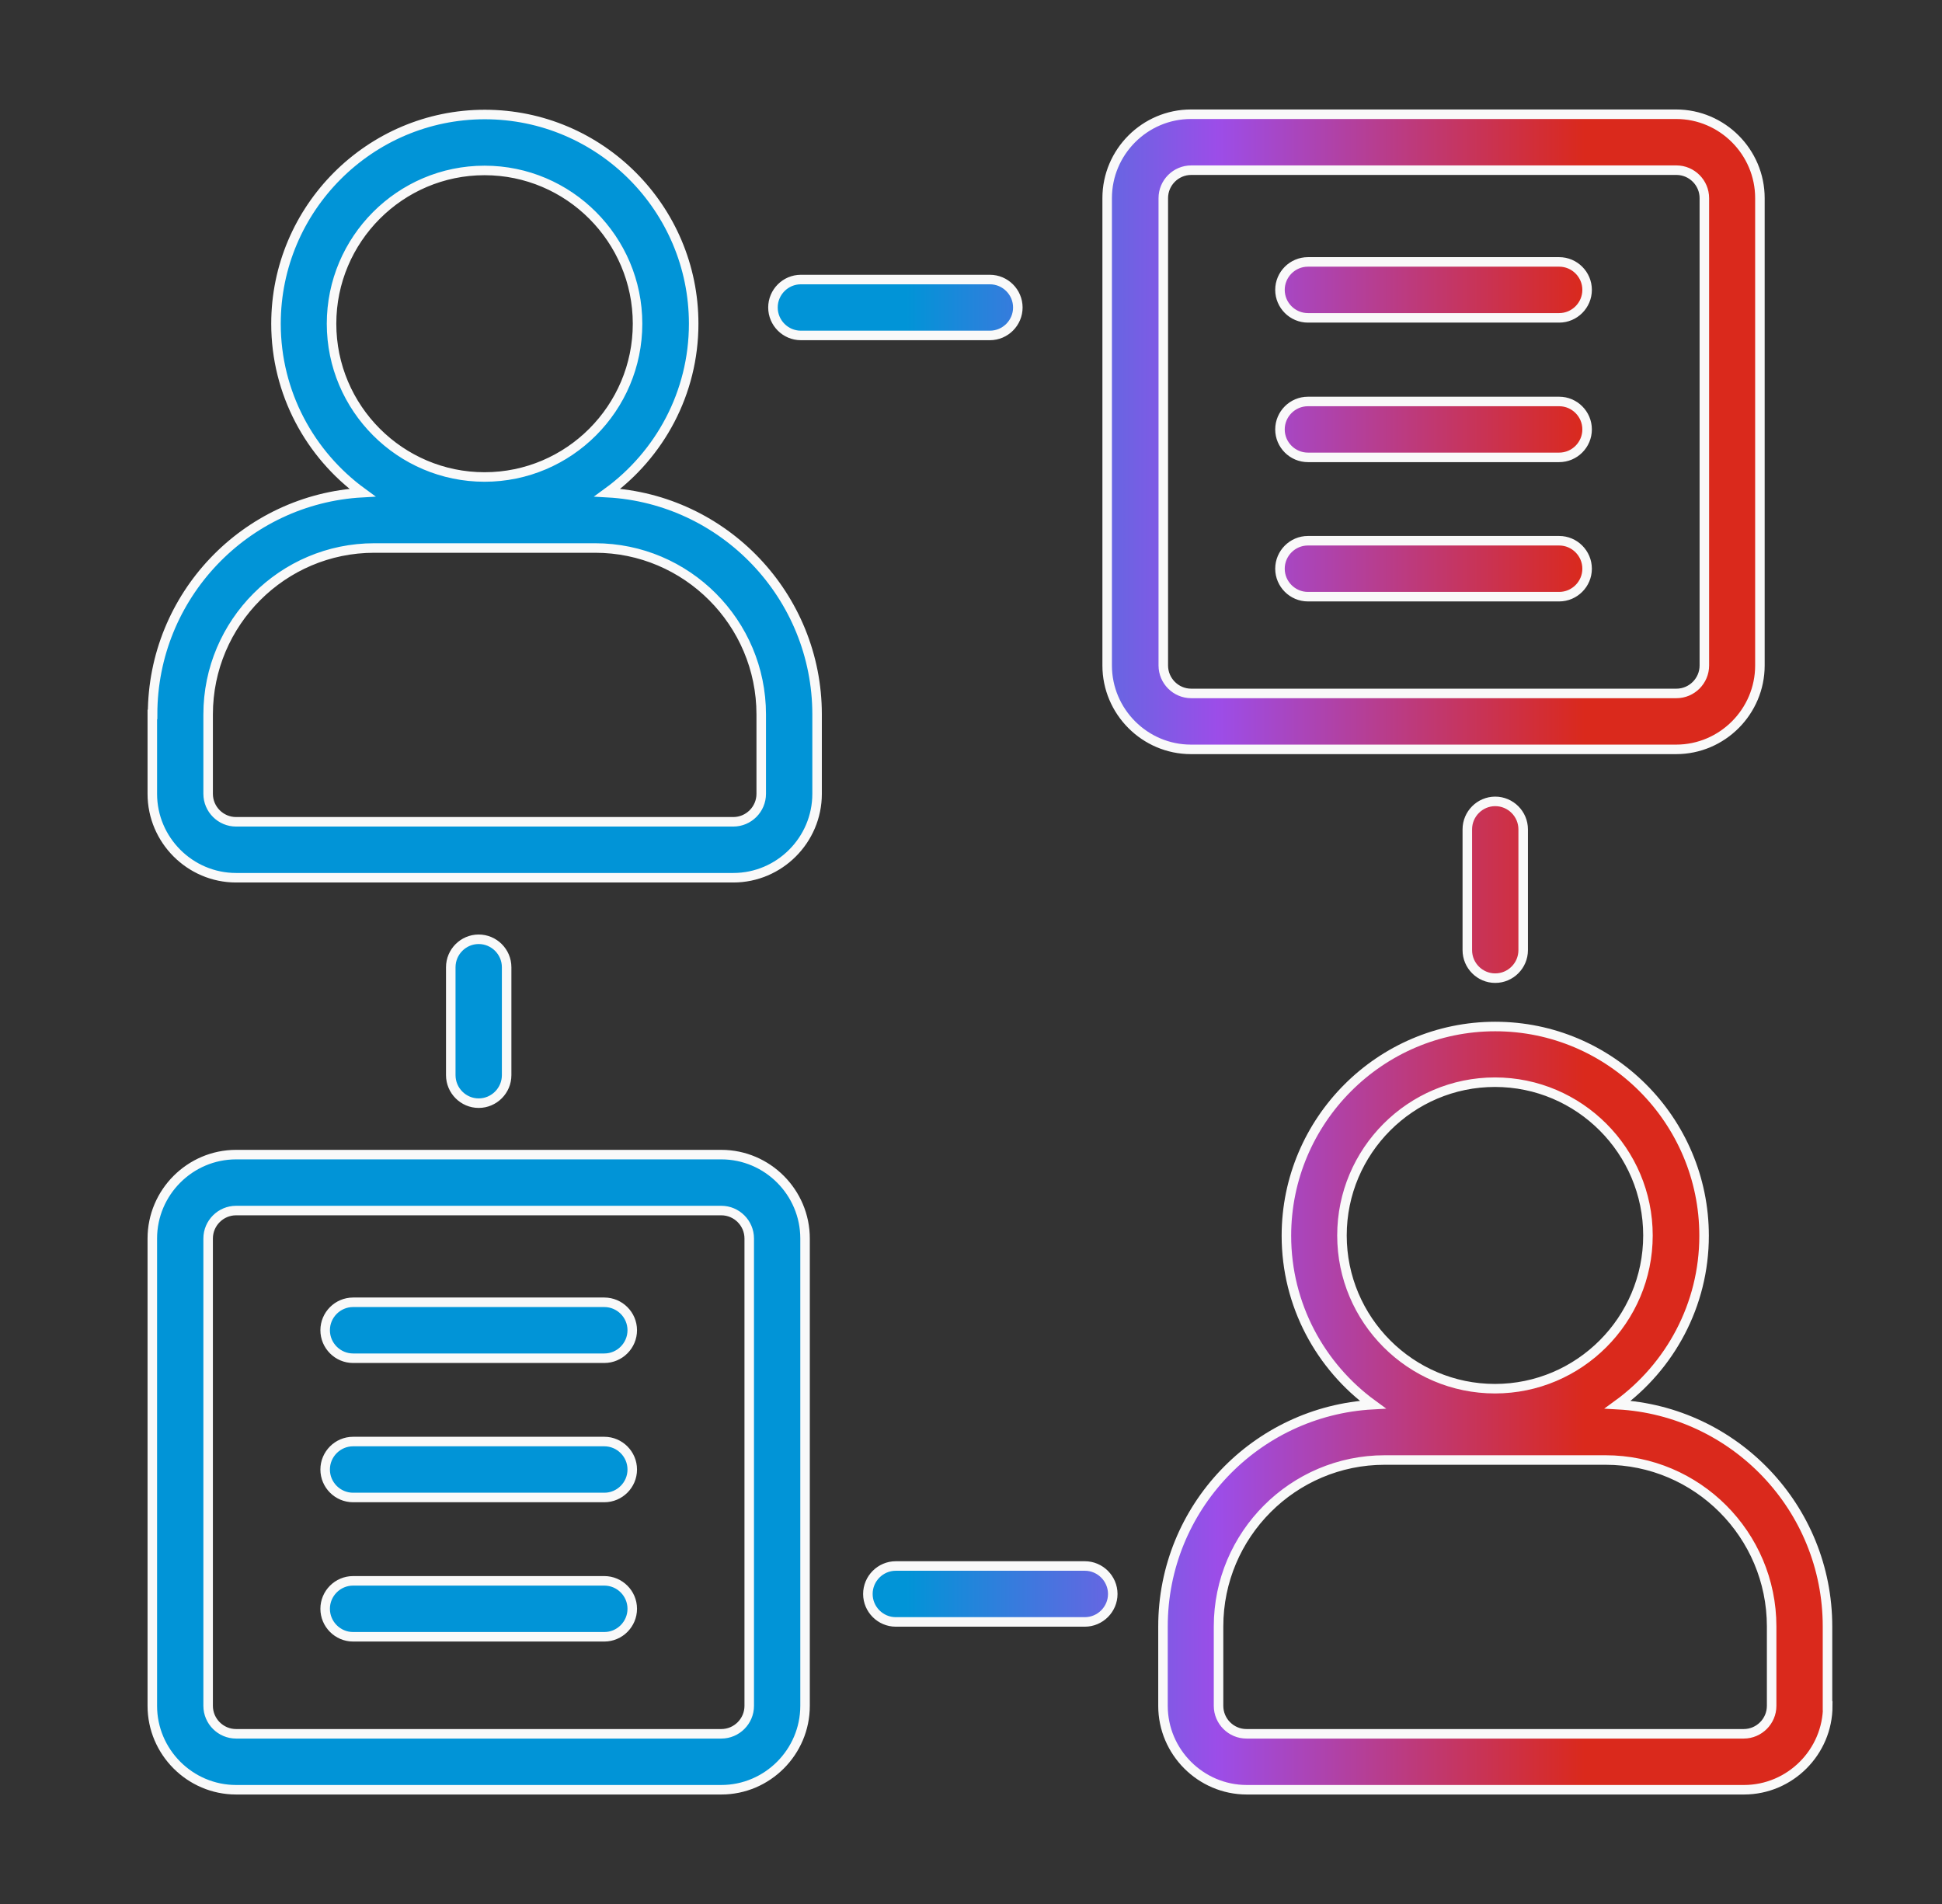 <svg width="51" height="50" viewBox="0 0 51 50" fill="none" xmlns="http://www.w3.org/2000/svg">
<rect x="0" y="0" width="51" height="50" fill="#333333" stroke="none"/>
<path d="M4 18.761V20.847C4 22.059 4.99 23.05 6.2 23.05H19.258C20.468 23.05 21.458 22.059 21.458 20.847V18.761C21.458 15.654 19.016 13.106 15.951 12.937C17.323 11.938 18.217 10.322 18.217 8.501C18.217 5.468 15.753 3.007 12.732 3.007C9.712 3.007 7.248 5.475 7.248 8.501C7.248 10.322 8.143 11.938 9.514 12.937C6.449 13.106 4.007 15.647 4.007 18.761H4ZM8.707 8.501C8.707 6.283 10.511 4.476 12.725 4.476C14.94 4.476 16.743 6.283 16.743 8.501C16.743 10.719 14.94 12.526 12.725 12.526C10.511 12.526 8.707 10.719 8.707 8.501ZM9.829 14.391H15.629C18.034 14.391 19.991 16.352 19.991 18.761V20.847C19.991 21.251 19.661 21.581 19.258 21.581H6.2C5.796 21.581 5.466 21.251 5.466 20.847V18.761C5.466 16.352 7.424 14.391 9.829 14.391ZM47.993 44.797V42.711C47.993 39.597 45.551 37.056 42.486 36.887C43.857 35.888 44.752 34.272 44.752 32.451C44.752 29.418 42.288 26.957 39.267 26.957C36.247 26.957 33.783 29.425 33.783 32.451C33.783 34.272 34.678 35.888 36.049 36.887C32.984 37.056 30.542 39.597 30.542 42.711V44.797C30.542 46.008 31.532 47 32.742 47H45.8C47.01 47 48 46.008 48 44.797H47.993ZM35.242 32.444C35.242 30.226 37.046 28.419 39.26 28.419C41.474 28.419 43.278 30.226 43.278 32.444C43.278 34.661 41.474 36.468 39.26 36.468C37.046 36.468 35.242 34.661 35.242 32.444ZM32.001 44.797V42.711C32.001 40.302 33.959 38.341 36.364 38.341H42.164C44.569 38.341 46.526 40.302 46.526 42.711V44.797C46.526 45.201 46.196 45.531 45.793 45.531H32.734C32.331 45.531 32.001 45.201 32.001 44.797ZM46.218 17.476V5.203C46.218 3.991 45.228 3 44.019 3H31.276C30.066 3 29.076 3.991 29.076 5.203V17.476C29.076 18.688 30.066 19.679 31.276 19.679H44.019C45.228 19.679 46.218 18.688 46.218 17.476ZM30.55 17.476V5.203C30.55 4.799 30.88 4.469 31.283 4.469H44.026C44.429 4.469 44.759 4.799 44.759 5.203V17.476C44.759 17.88 44.429 18.21 44.026 18.21H31.283C30.88 18.21 30.55 17.88 30.55 17.476ZM41.68 7.612C41.68 8.016 41.35 8.347 40.947 8.347H34.348C33.944 8.347 33.614 8.016 33.614 7.612C33.614 7.208 33.944 6.878 34.348 6.878H40.947C41.35 6.878 41.68 7.208 41.68 7.612ZM41.68 11.277C41.68 11.681 41.35 12.011 40.947 12.011H34.348C33.944 12.011 33.614 11.681 33.614 11.277C33.614 10.873 33.944 10.543 34.348 10.543H40.947C41.35 10.543 41.68 10.873 41.68 11.277ZM41.68 14.935C41.68 15.338 41.35 15.669 40.947 15.669H34.348C33.944 15.669 33.614 15.338 33.614 14.935C33.614 14.531 33.944 14.2 34.348 14.2H40.947C41.35 14.2 41.68 14.531 41.68 14.935ZM4 44.797C4 46.008 4.99 47 6.2 47H18.943C20.153 47 21.142 46.008 21.142 44.797V32.524C21.142 31.312 20.153 30.321 18.943 30.321H6.2C4.99 30.321 4 31.312 4 32.524V44.797ZM5.466 32.524C5.466 32.12 5.796 31.79 6.2 31.79H18.943C19.346 31.79 19.676 32.12 19.676 32.524V44.797C19.676 45.201 19.346 45.531 18.943 45.531H6.2C5.796 45.531 5.466 45.201 5.466 44.797V32.524ZM8.539 34.933C8.539 34.529 8.869 34.199 9.272 34.199H15.871C16.274 34.199 16.604 34.529 16.604 34.933C16.604 35.337 16.274 35.668 15.871 35.668H9.272C8.869 35.668 8.539 35.337 8.539 34.933ZM8.539 38.591C8.539 38.187 8.869 37.856 9.272 37.856H15.871C16.274 37.856 16.604 38.187 16.604 38.591C16.604 38.995 16.274 39.325 15.871 39.325H9.272C8.869 39.325 8.539 38.995 8.539 38.591ZM8.539 42.248C8.539 41.844 8.869 41.514 9.272 41.514H15.871C16.274 41.514 16.604 41.844 16.604 42.248C16.604 42.652 16.274 42.983 15.871 42.983H9.272C8.869 42.983 8.539 42.652 8.539 42.248ZM26.73 8.075C26.73 8.479 26.4 8.809 25.996 8.809H21.032C20.629 8.809 20.299 8.479 20.299 8.075C20.299 7.671 20.629 7.341 21.032 7.341H25.996C26.4 7.341 26.73 7.671 26.73 8.075ZM29.223 41.859C29.223 42.263 28.892 42.593 28.489 42.593H23.525C23.122 42.593 22.792 42.263 22.792 41.859C22.792 41.455 23.122 41.124 23.525 41.124H28.489C28.892 41.124 29.223 41.455 29.223 41.859ZM12.571 24.666C12.975 24.666 13.305 24.996 13.305 25.4V28.235C13.305 28.639 12.975 28.97 12.571 28.97C12.168 28.97 11.838 28.639 11.838 28.235V25.4C11.838 24.996 12.168 24.666 12.571 24.666ZM39.267 21.045C39.671 21.045 40.001 21.376 40.001 21.779V24.952C40.001 25.356 39.671 25.687 39.267 25.687C38.864 25.687 38.534 25.356 38.534 24.952V21.779C38.534 21.376 38.864 21.045 39.267 21.045Z" fill="url(#paint0_linear_110_24514)" stroke="#F9F9F9" stroke-width="0.25"/>
<defs>
<linearGradient id="paint0_linear_110_24514" x1="4" y1="25" x2="48" y2="25" gradientUnits="userSpaceOnUse">
<stop stop-color="#0194D7"/>
<stop offset="0.45" stop-color="#0194D7"/>
<stop offset="0.636" stop-color="#9C4DE8"/>
<stop offset="0.855" stop-color="#DA291C"/>
<stop offset="1" stop-color="#DA291C"/>
</linearGradient>
</defs>
</svg>
